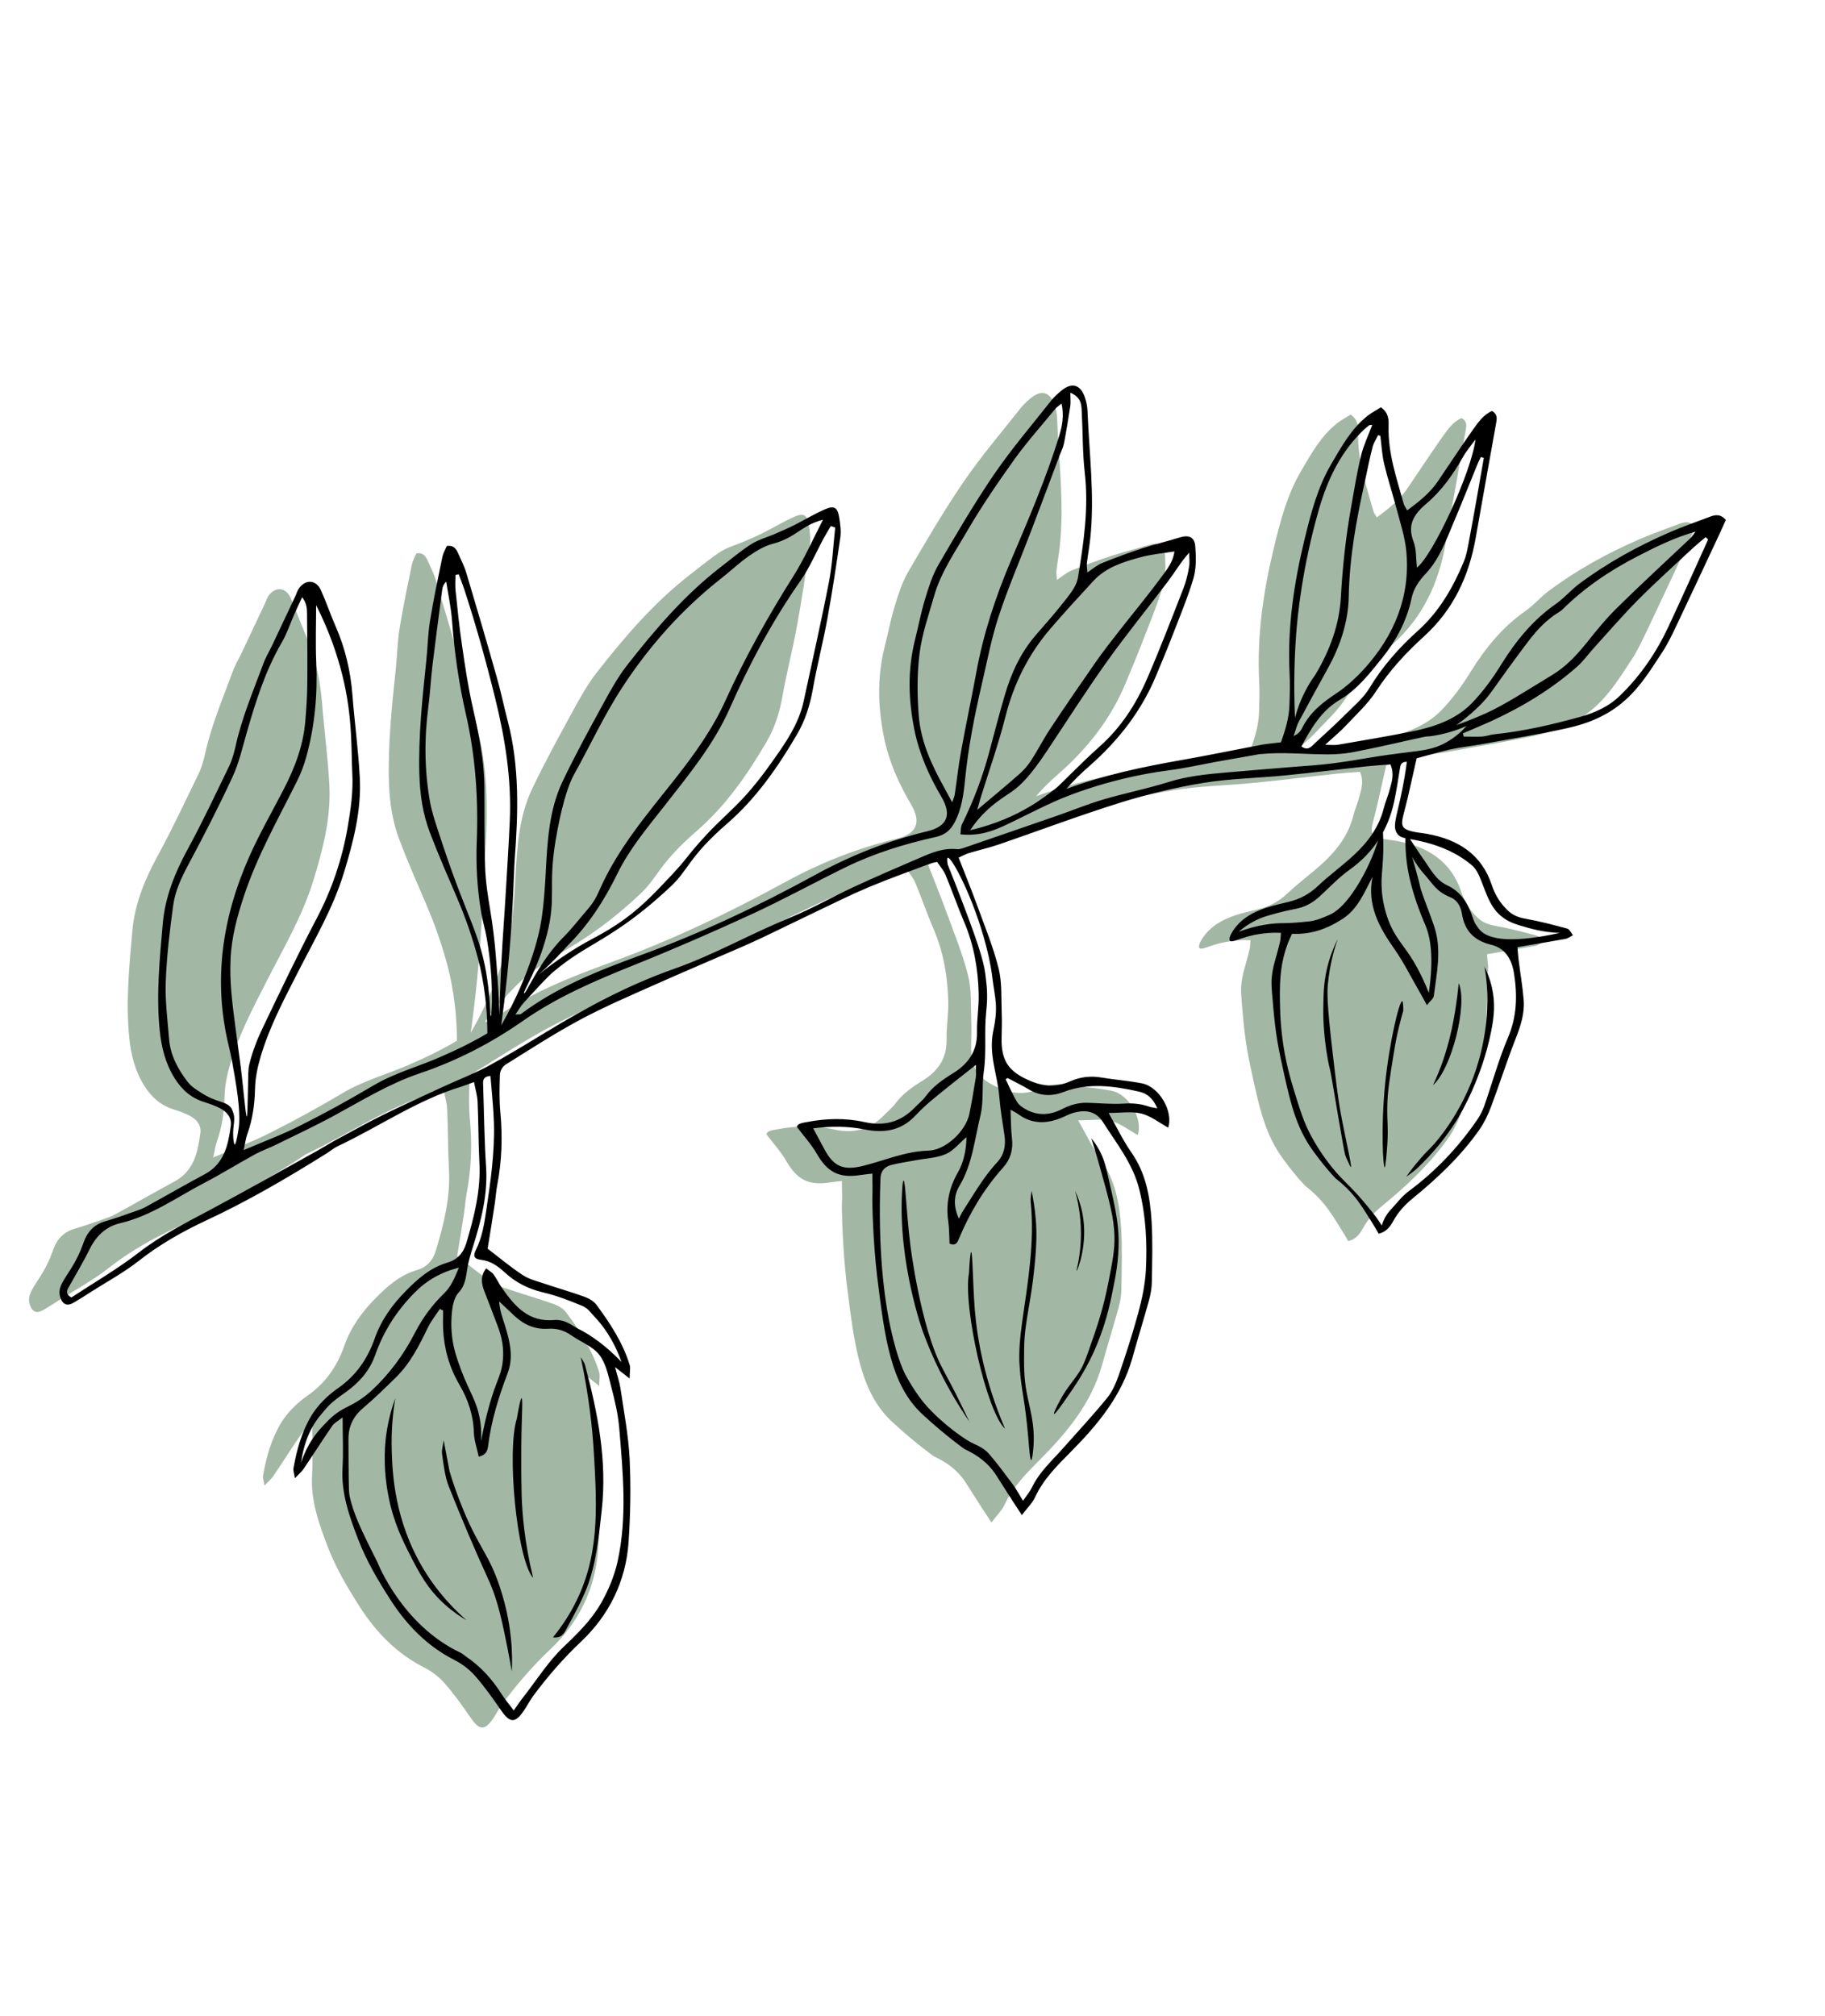 <?xml version="1.0" encoding="UTF-8"?>
<svg id="_ÎÓÈ_1" data-name="—ÎÓÈ_1" xmlns="http://www.w3.org/2000/svg" version="1.1" viewBox="0 0 1529.3 1689.2">
  <defs>
    <style>
      .cls-1 {
        fill: #000;
      }

      .cls-1, .cls-2 {
        stroke-width: 0px;
      }

      .cls-2 {
        fill: #a3b7a5;
      }
    </style>
  </defs>
  <g>
    <g>
      <path class="cls-2" d="M1244.6,876.3c-7.4,18.8-13.5,38.1-20.6,57-2.5,6.7-5.7,13.4-9.8,19.3-15.5,22.1-35,40.5-55.8,57.5-6.6,5.4-12.2,11.4-16.3,18.9-2.6,4.7-5.6,9.1-12.3,10.8-1.4-2.5-3.6-6.3-6.4-10.7-5.8-9.3-9.5-15.3-14.9-21.6-3.1-3.7-7.9-8.7-14.7-14,0,0-7-6.8-18.4-22.3-15.5-21.1-20-42.4-27.8-78.7-4.2-19.4-5.4-33.4-7.2-54.6-.4-5.2-.5-7.6-.4-10.6.8-12.1,3.9-18,7.2-32.4.5-2.1.4-4.4.7-7.2-6.1-.3-15,0-25.2,2.4-10.4,2.6-16.1,6-17.6,4.2-1.9-2.4,4-12.9,13.4-19.4,10.7-7.5,23.1-10.1,35.3-13,9.6-2.3,17.6-6.4,24.9-13.3,9.7-9.2,20.6-17,30.4-26.1,11.6-10.8,20.9-23.2,24.9-39,1.4-5.6,3.8-10.9,5.2-16.4,1.6-6.2,3.9-12.5.4-20.5-6.4.5-13.1.9-19.8,1.6-22.8,2.5-45.6,5.4-68.4,7.6-22.8,2.3-46,2.6-68.6,6.3-23.3,3.8-46.5,9.4-69.1,16.4-34.3,10.7-68,23.4-102,35.1-8.3,2.8-16.9,4.8-25.3,7.3-2.5.7-4.8,2.1-8.6,3.8,5.1,13.1,10.3,25.8,15,38.6,6.5,18,13.9,35.7,18.5,54.2,3,12,2.1,25.1,2.6,37.7.3,6.9,0,13.8-.1,20.7-.4,19.5,6.3,28.5,24.6,36.1,11.4,4.7,21.9,5,33.2,0,8.1-3.6,16.8-4.6,25.7-3.1,11.3,1.9,22.8,2.7,34.1,4.9,14.6,2.9,26.5,23.6,22,37.1-7.5-4.1-14.5-9.8-22.5-11.8-8.1-2-17.1-.5-27.4-.5,6.8,12,12.1,23.1,19,33,12.3,17.5,15.7,37.3,17,57.7,1,16.8.5,33.7.2,50.5,0,5.3-1,10.7-2.4,15.9-4.5,16.2-9.5,32.3-14,48.5-8.9,31.3-28.8,55.4-51.1,77.9-11.6,11.7-23.3,23.2-30.4,38.5-2.3,5-6.6,9-11,14.9-3.3-5.1-5.6-8.5-7.8-11.9-4.8-7.4-9.4-14.8-14.2-22.2-6.5-9.9-15.4-16.2-26.2-21.3,0,0-15.5-10.9-35-28.9-26.9-24.9-31.7-64.1-38.1-115.9-3.5-29-4.2-63.5-4-66.4.3-6.1,0-12.2,0-19.5-4.3.5-7.5.8-10.7,1.3-17.5,2.6-27.1-2.7-35.9-18-4.4-7.7-10.6-14.4-16.7-22.5,1-3,4.9-3.3,8.6-4,16-3.1,32.2-3.5,47.9,0,16.6,3.7,30.2.2,42-11.8,3.2-3.3,6.9-6.2,9.6-9.9,6.1-8.2,14.1-13.8,22.7-19.1,12.8-7.8,20.6-18.7,20.2-34.6-.2-10.7,1.7-21.4,1.4-32.1-.5-20.8-4-41-12.3-60.4-5.5-12.9-10.1-26.3-15.5-39.2-1.6-3.8-4.5-7-7-10.8-2.2.5-4.1.7-5.8,1.4-17.2,6.5-34.5,12.6-51.4,19.7-14.1,5.9-27.8,12.7-41.6,19.3-15.9,7.6-31.6,15.3-47.5,22.9-5.5,2.6-11.1,5.1-16.7,7.6-24.6,10.7-49.2,21.1-73.7,32-20.9,9.3-42.1,18.4-62.3,29.2-21.5,11.5-42.1,24.9-62.8,37.8-2.4,1.5-4.5,5.3-4.6,8.2-.4,10.6-.6,21.4.4,32,1.9,20.3,1.2,40.4-2.6,60.4-1.1,5.6-1.4,11.4-2.3,17.1-1.8,12.1-3.8,24.1-5.8,36.4,9.3,7.1,18.9,15.2,29.4,22.1,5.6,3.7,12.6,5.3,19.1,7.5,10.9,3.7,21.9,6.8,32.7,10.7,3.8,1.4,7.9,3.8,10.2,7,11.4,15.4,21.9,31.5,27.6,50,.9,2.8,0,6.2,0,11.5-4.8-3.8-7.7-6-12.2-9.6,1.8,7.1,3.7,12.4,4.5,17.7,2.9,19.7,6.7,39.4,7.7,59.2,1.1,23.3.7,46.7-.9,70-2.3,32.6-16.3,60.9-39.8,83.1-14.9,14.1-28,29.2-40.1,45.5-2.9,4-5.2,8.5-8,12.6-7.1,10.4-11.5,10.1-18.7-.2-6.9-10-14-20.1-22-29.2-4.7-5.3-10.8-10-17.1-13.2-23-11.6-40.2-29.4-53.8-50.5-10.3-16-20.2-32.8-27-50.5-7.3-19-14.4-38.6-13.2-59.9.8-13.3.1-26.6.1-42.4-3.9,3-6.9,4.5-8.6,6.9-8.2,11.9-16,24.2-24.1,36.2-1.6,2.3-3.8,4.2-7.3,7.8-.7-4.3-1.5-6.3-1.2-8.2,2.7-15.6,7-30.9,15.1-44.3,5.4-8.9,13.6-16.9,22.2-22.9,15.3-10.6,24.9-24.9,30.8-41.7,5.5-15.6,14.8-28.4,26.2-39.9,10-10.2,20.5-19.4,34.7-23.6,8.2-2.4,13.3-7.8,15.9-16.5,6.6-22.1,12.2-44.2,10.9-67.7-.9-16.8-.7-33.7-1.5-50.5-.2-5.2-1.8-10.3-3-16.6-4.6,1.7-7.7,2.9-10.8,3.9-37,11.3-68.7,33.5-103.3,49.8-3.4,1.6-6.4,4.2-9.6,6.2-32.5,20.3-65.4,39.6-100.2,55.8-20.1,9.4-39.4,20.2-57,34.1-12.6,9.9-26.9,17.6-40.4,26.2-4.5,2.9-9,5.8-13.6,8.5-3,1.8-5.5,2.4-7.4,1.6-3.1-1.2-4.2-5.1-4.6-6.4-3.2-11.4,10.2-19.1,18.9-43,1.5-4.2,3.6-10.7,9.9-15.6,2.5-1.9,5.4-3.4,8.9-4.4,8.4-2.4,16.6-5.4,24.9-8.3,2.9-1,5.8-2,8.5-3.4,16.8-9.2,33.4-18.8,50.2-27.8,16.4-8.8,19.6-24.5,21.8-40.6.9-6.8-3.3-11.7-9.1-14.7-4.1-2.1-8.4-3.6-12.8-5-11.2-3.4-19-10.2-25.3-20.3-7.7-12.5-11-25.9-12.4-40.1-3-29.9,0-59.7,2.6-89.4,2-22.4,10.3-42.8,21.1-62.6,12.3-22.5,23.1-45.7,34.3-68.7,2.5-5.1,4.1-10.8,5.4-16.3,5.2-24.1,14.8-46.6,23.3-69.6,2.1-5.7,5.3-11,7.9-16.5,6.4-13.5,12.7-27,19.1-40.5,1-2.1,1.6-4.4,2.8-6.2,5.7-8.2,14.6-7.7,18.7,1.4,4.4,9.8,7.8,20,12.1,29.8,8.1,18.4,12.6,37.5,14.2,57.6,1.8,23.3,5,46.4,6.2,69.7,1.4,27.5-5.5,53.9-13.5,80-9.2,29.9-25.1,56.6-39.1,84.2-11.5,22.5-23.3,44.9-30.5,69.3-2.6,8.7-4.5,17.9-4.7,27-.3,13.2-2.1,25.9-6.6,38.3-1.2,3.4-1.6,7.1-2.9,13,17.6-7.5,33.3-13.3,48.1-20.9,20.5-10.3,40.7-21.4,60.4-33.1,19-11.3,40.4-16.5,60.1-25.7,3.4-1.6,12-5.2,22.7-10.9,5.5-2.9,9.9-5.4,12.9-7.2-.1-30.3-5.1-53.3-9.3-68-11.5-40.3-21.2-54-39-100.6-5.9-15.5-8.2-31.8-8.7-48.4-.9-31.9,2.5-63.5,5.8-95.1,1.2-11,1.3-22.2,3.1-33.2,2.9-18.1,6.7-36,10.4-53.9.7-3.2,2.5-6.2,3.7-9.1,6.2-.9,8.1,2.9,9.8,6.8,2.3,5.2,5,10.4,6.6,15.9,8.7,29,17.2,57.9,25.4,87,3.5,12.1,6,24.5,9.2,36.7,10.1,38.4,8.8,77.3,5.9,116.4-.9,12.4-1.3,48.3-6.1,95.1-1.8,17.8-3.7,32.8-5.2,43.7,12.9-22.5,20.6-41.9,25.3-55.9,1.7-5.1,4.1-12.2,6.3-21.8,2.5-10.7,4.3-24.3,5.7-50.3,1.4-26.1,2.7-52.3,14.1-76.3,10.7-22.5,22.7-44.3,34.6-66.1,5.9-10.7,11.9-21.6,19.4-31.2,23.4-29.9,48-58.7,78.2-82.1,8.5-6.5,16.7-13.5,25.7-19.3,6-3.8,13.2-5.8,19.8-8.6,5.5-2.4,11.1-4.8,16.5-7.5,8.5-4.3,16.7-9.3,25.4-13.1,8.1-3.6,11-1.7,12.3,7.2.8,5.3,1.6,10.8.9,16-3.3,22.7-6.7,45.4-10.8,67.9-3.6,19.9-8.8,39.6-12.3,59.6-2.4,13.4-6.4,26.1-13.2,37.7-16.1,27.5-34.2,53.6-58.5,74.7-32.2,27.9-32.2,38.6-47.5,52.9-7.3,6.8-18.4,17-34.4,28.7-26.9,19.5-40.6,23.4-63,42-6.3,5.2-14.7,14.7-25.5,26.4-2.5,2.7-4.3,6-7.1,10,2.5-.2,3.9.1,4.6-.4,30.5-22.8,65.4-36.5,100.7-49.4,50.5-18.4,98.9-41.4,146-67.2,29.8-16.3,60.9-28.6,93.9-36.5,16.5-4,20.7-13.6,11.9-28.6-10.4-17.6-18.6-36-22.7-56.1-5.1-25-5.9-50.1.3-75.1,2.9-11.5,5.1-23.2,8.5-34.5,3-9.8,6.1-20,11.2-28.8,15-25.8,30.1-51.6,46.9-76.2,14.7-21.4,31.7-41.3,47.8-61.7,2.4-3,5.3-5.6,8.2-8,8.9-7.4,16.3-5.4,20,5.8,1.2,3.6,2,7.5,2.1,11.2,1.4,35.6,6.1,71,2.3,106.7-.7,6.8-2,13.6-2.8,20.5-.3,2.2.2,4.4.4,8,4.6-3.1,8.1-6.2,12.1-7.8,11.3-4.6,22.8-8.8,34.4-12.6,10.1-3.3,20.5-5.7,30.7-8.9,7.6-2.4,12.6-.6,13.2,7.4.7,9,.9,18.6-1.6,27.1-5.2,17.2-12.2,33.8-18.7,50.6-4,10.4-8.4,20.6-12.6,30.8-12.3,29.6-31.5,54.1-55.4,75.2-6.9,6.1-13.6,12.2-19.6,19.5,31.7-11.7,64-18.5,96.6-24.2,22.2-3.9,44.3-8.5,66.5-12.7,5.2-1,10.5-1.3,16.6-2.1,3.5-9.9,6.7-20,7.1-30.8.3-9.2.6-18.4.1-27.6-1.8-37.8,3.6-74.7,12.5-111.4,5.4-22.1,11-43.9,22.6-63.6,8.5-14.5,16.7-29.4,30.2-40.1,3.7-2.9,8-5.1,11.5-7.3,6.5,4.8,6.3,10.5,6.2,15.7-.6,22.7,6.8,43.7,12.7,65.1.4,1.4,1.4,2.7,2.9,5.4,9.7-7.2,18.8-14.3,25.5-24.1,9.9-14.5,19.5-29.3,29.7-43.7,4.3-6,8.7-12.4,15.9-15.5,4.7,2.8,4.1,6.4,3.4,10.3-5.8,32-11.4,64-17.1,96-5.7,32.2-18.8,60.4-43.5,82.7-15,13.7-28.7,28.4-39.9,45.7-7,10.8-16.8,19.7-25.7,29.2-4.7,5-10,9.3-17.1,15.8,5,0,7.7.4,10.4,0,20.3-3.5,40.7-6.9,61-10.9,19-3.8,37.5-9.7,51.4-23.8,9.5-9.8,17.7-21.1,24.9-32.8,12.3-19.7,26.6-37.3,45.9-50.7,6.9-4.8,12.4-11.5,19.1-16.5,23.7-17.7,49.5-31.9,76.6-43.6,10.8-4.7,22-8.5,33-12.7,4.5-1.7,8.8-2.7,13.5,2.6-1.3,2.9-2.8,6.3-4.3,9.6-12.2,26-24.3,52-36.6,77.9-3.8,7.9-7.5,15.9-12.3,23.2-9.2,14-17.8,28.2-30.6,39.8-14.3,13-30.9,19.9-48.9,23.9-23.8,5.3-48,9.1-72.1,13.5-8.6,1.6-17.3,2.4-25.8,4.3-9.6,2.1-19,5-28.5,7.5-2.6,11.6-4.9,22-7.3,32.4-1.3,5.6-2.9,11.1-4.2,16.7-1.7,7.3-.4,10,6.7,11.9,4.4,1.2,9.1,1.5,13.6,2.3,25.9,4.7,45.7,17,54.3,43.2,2.7,8.2,7.2,15.2,13.4,21.1,4.3,4.1,9.4,5.9,15.3,6.9,11.6,2.1,23.1,5.1,34.5,8.2,1.9.5,3.1,3.6,4.7,5.5-2.1,1.1-4.1,2.7-6.4,3.1-13.1,2.4-26.2,4.5-40.1,6.9.4,4.5.5,7.4.9,10.3"/>
      <path class="cls-2" d="M787.3,1198c-20.5-29.6-32.5-56.8-39.6-76.3,0,0-20.8-57.3-17.4-117,.1-2.5.5-9.4,1.3-9.4,1.5,0,2.1,24.5,5.6,53.6,0,0,8.4,69,27,103.8.4.7,3.7,6.9,8.1,15.3,1.8,3.5,3.9,7.5,6.2,12.3,3.7,7.5,6.7,13.7,8.7,17.8Z"/>
      <path class="cls-2" d="M876.5,1070.7c-.4,0,3.7-12.2,3.7-31.3,0-15-2.6-27.3-4.9-35.7,2.1,4.5,4.5,10.8,6.1,18.6,5.1,25.9-4.2,48.5-4.8,48.4Z"/>
    </g>
    <path class="cls-2" d="M1101.5,861.2"/>
  </g>
  <g>
    <g>
      <path class="cls-1" d="M1157.4,341.4c6.5,4.8,6.3,10.5,6.2,15.7-.6,22.7,6.8,43.7,12.7,65.1.4,1.4,1.4,2.7,2.9,5.4,9.7-7.2,18.8-14.3,25.5-24.1,9.9-14.5,19.5-29.3,29.7-43.7,4.3-6,8.7-12.4,15.9-15.5,4.7,2.8,4.1,6.4,3.4,10.3-5.8,32-11.4,64-17.1,96-5.7,32.2-18.8,60.4-43.5,82.7-15,13.7-28.7,28.4-39.9,45.7-7,10.8-16.8,19.7-25.7,29.2-4.7,5-10,9.3-17.1,15.8,5,0,7.7.4,10.4,0,20.3-3.5,40.7-6.9,61-10.9,19-3.8,37.5-9.7,51.4-23.8,9.5-9.8,17.7-21.1,24.9-32.8,12.3-19.7,26.6-37.3,45.9-50.7,6.9-4.8,12.4-11.5,19.1-16.5,23.7-17.7,49.5-31.9,76.6-43.6,10.8-4.7,22-8.5,33-12.7,4.5-1.7,8.8-2.7,13.5,2.6-1.3,2.9-2.8,6.3-4.3,9.6-12.2,26-24.3,52-36.6,77.9-3.8,7.9-7.5,15.9-12.3,23.2-9.2,14-17.8,28.2-30.6,39.8-14.3,13-30.9,19.9-48.9,23.9-23.8,5.3-48,9.1-72.1,13.5-8.6,1.6-17.3,2.4-25.8,4.3-9.6,2.1-19,5-28.5,7.5-2.6,11.6-4.9,22-7.3,32.4-1.3,5.6-2.9,11.1-4.2,16.7-1.7,7.3-.4,10,6.7,11.9,4.4,1.2,9.1,1.5,13.6,2.3,25.9,4.7,45.7,17,54.3,43.2,2.7,8.2,7.2,15.2,13.4,21.1,4.3,4.1,9.4,5.9,15.3,6.9,11.6,2.1,23.1,5.1,34.5,8.2,1.9.5,3.1,3.6,4.7,5.5-2.1,1.1-4.1,2.7-6.4,3.1-13.1,2.4-26.2,4.5-40.1,6.9.4,4.5.5,7.4.9,10.3,1.4,11.3,3.4,22.7,4.3,34,.9,11.3-2.6,21.8-6.7,32.3-7.4,18.8-13.5,38.1-20.6,57-2.5,6.7-5.7,13.4-9.8,19.3-15.5,22.1-35,40.5-55.8,57.5-6.6,5.4-12.2,11.4-16.3,18.9-2.6,4.7-5.6,9.1-12.3,10.8-1.4-2.5-3.6-6.3-6.4-10.7-5.8-9.3-9.5-15.3-14.9-21.6-3.1-3.7-7.9-8.7-14.7-14,0,0-7-6.8-18.4-22.3-15.5-21.1-20-42.4-27.8-78.7-4.2-19.4-5.4-33.4-7.2-54.6-.4-5.2-.5-7.6-.4-10.6.8-12.1,3.9-18,7.2-32.4.5-2.1.4-4.4.7-7.2-6.1-.3-15,0-25.2,2.4-10.4,2.6-16.1,6-17.6,4.2-1.9-2.4,4-12.9,13.4-19.4,10.7-7.5,23.1-10.1,35.3-13,9.6-2.3,17.6-6.4,24.9-13.3,9.7-9.2,20.6-17,30.4-26.1,11.6-10.8,20.9-23.2,24.9-39,1.4-5.6,3.8-10.9,5.2-16.4,1.6-6.2,3.9-12.5.4-20.5-6.4.5-13.1.9-19.8,1.6-22.8,2.5-45.6,5.4-68.4,7.6-22.8,2.3-46,2.6-68.6,6.3-23.3,3.8-46.5,9.4-69.1,16.4-34.3,10.7-68,23.4-102,35.1-8.3,2.8-16.9,4.8-25.3,7.3-2.5.7-4.8,2.1-8.6,3.8,5.1,13.1,10.3,25.8,15,38.6,6.5,18,13.9,35.7,18.5,54.2,3,12,2.1,25.1,2.6,37.7.3,6.9,0,13.8-.1,20.7-.4,19.5,6.3,28.5,24.6,36.1,11.4,4.7,21.9,5,33.2,0,8.1-3.6,16.8-4.6,25.7-3.1,11.3,1.9,22.8,2.7,34.1,4.9,14.6,2.9,26.5,23.6,22,37.1-7.5-4.1-14.5-9.8-22.5-11.8-8.1-2-17.1-.5-27.4-.5,6.8,12,12.1,23.1,19,33,12.3,17.5,15.7,37.3,17,57.7,1,16.8.5,33.7.2,50.5,0,5.3-1,10.7-2.4,15.9-4.5,16.2-9.5,32.3-14,48.5-8.9,31.3-28.8,55.4-51.1,77.9-11.6,11.7-23.3,23.2-30.4,38.5-2.3,5-6.6,9-11,14.9-3.3-5.1-5.6-8.5-7.8-11.9-4.8-7.4-9.4-14.8-14.2-22.2-6.5-9.9-15.4-16.2-26.2-21.3,0,0-15.5-10.9-35-28.9-26.9-24.9-31.7-64.1-38.1-115.9-3.5-29-4.2-63.5-4-66.4.3-6.1,0-12.2,0-19.5-4.3.5-7.5.8-10.7,1.3-17.5,2.6-27.1-2.7-35.9-18-4.4-7.7-10.6-14.4-16.7-22.5,1-3,4.9-3.3,8.6-4,16-3.1,32.2-3.5,47.9,0,16.6,3.7,30.2.2,42-11.8,3.2-3.3,6.9-6.2,9.6-9.9,6.1-8.2,14.1-13.8,22.7-19.1,12.8-7.8,20.6-18.7,20.2-34.6-.2-10.7,1.7-21.4,1.4-32.1-.5-20.8-4-41-12.3-60.4-5.5-12.9-10.1-26.3-15.5-39.2-1.6-3.8-4.5-7-7-10.8-2.2.5-4.1.7-5.8,1.4-17.2,6.5-34.5,12.6-51.4,19.7-14.1,5.9-27.8,12.7-41.6,19.3-15.9,7.6-31.6,15.3-47.5,22.9-5.5,2.6-11.1,5.1-16.7,7.6-24.6,10.7-49.2,21.1-73.7,32-20.9,9.3-42.1,18.4-62.3,29.2-21.5,11.5-42.1,24.9-62.8,37.8-2.4,1.5-4.5,5.3-4.6,8.2-.4,10.6-.6,21.4.4,32,1.9,20.3,1.2,40.4-2.6,60.4-1.1,5.6-1.4,11.4-2.3,17.1-1.8,12.1-3.8,24.1-5.8,36.4,9.3,7.1,18.9,15.2,29.4,22.1,5.6,3.7,12.6,5.3,19.1,7.5,10.9,3.7,21.9,6.8,32.7,10.7,3.8,1.4,7.9,3.8,10.2,7,11.4,15.4,21.9,31.5,27.6,50,.9,2.8,0,6.2,0,11.5-4.8-3.8-7.7-6-12.2-9.6,1.8,7.1,3.7,12.4,4.5,17.7,2.9,19.7,6.7,39.4,7.7,59.2,1.1,23.3.7,46.7-.9,70-2.3,32.6-16.3,60.9-39.8,83.1-14.9,14.1-28,29.2-40.1,45.5-2.9,4-5.2,8.5-8,12.6-7.1,10.4-11.5,10.1-18.7-.2-6.9-10-14-20.1-22-29.2-4.7-5.3-10.8-10-17.1-13.2-23-11.6-40.2-29.4-53.8-50.5-10.3-16-20.2-32.8-27-50.5-7.3-19-14.4-38.6-13.2-59.9.8-13.3.1-26.6.1-42.4-3.9,3-6.9,4.5-8.6,6.9-8.2,11.9-16,24.2-24.1,36.2-1.6,2.3-3.8,4.2-7.3,7.8-.7-4.3-1.5-6.3-1.2-8.2,2.7-15.6,7-30.9,15.1-44.3,5.4-8.9,13.6-16.9,22.2-22.9,15.3-10.6,24.9-24.9,30.8-41.7,5.5-15.6,14.8-28.4,26.2-39.9,10-10.2,20.5-19.4,34.7-23.6,8.2-2.4,13.3-7.8,15.9-16.5,6.6-22.1,12.2-44.2,10.9-67.7-.9-16.8-.7-33.7-1.5-50.5-.2-5.2-1.8-10.3-3-16.6-4.6,1.7-7.7,2.9-10.8,3.9-37,11.3-68.7,33.5-103.3,49.8-3.4,1.6-6.4,4.2-9.6,6.2-32.5,20.3-65.4,39.6-100.2,55.8-20.1,9.4-39.4,20.2-57,34.1-12.6,9.9-26.9,17.6-40.4,26.2-4.5,2.9-9,5.8-13.6,8.5-3,1.8-5.5,2.4-7.4,1.6-3.1-1.2-4.2-5.1-4.6-6.4-3.2-11.4,10.2-19.1,18.9-43,1.5-4.2,3.6-10.7,9.9-15.6,2.5-1.9,5.4-3.4,8.9-4.4,8.4-2.4,16.6-5.4,24.9-8.3,2.9-1,5.8-2,8.5-3.4,16.8-9.2,33.4-18.8,50.2-27.8,16.4-8.8,19.6-24.5,21.8-40.6.9-6.8-3.3-11.7-9.1-14.7-4.1-2.1-8.4-3.6-12.8-5-11.2-3.4-19-10.2-25.3-20.3-7.7-12.5-11-25.9-12.4-40.1-3-29.9,0-59.7,2.6-89.4,2-22.4,10.3-42.8,21.1-62.6,12.3-22.5,23.1-45.7,34.3-68.7,2.5-5.1,4.1-10.8,5.4-16.3,5.2-24.1,14.8-46.6,23.3-69.6,2.1-5.7,5.3-11,7.9-16.5,6.4-13.5,12.7-27,19.1-40.5,1-2.1,1.6-4.4,2.8-6.2,5.7-8.2,14.6-7.7,18.7,1.4,4.4,9.8,7.8,20,12.1,29.8,8.1,18.4,12.6,37.5,14.2,57.6,1.8,23.3,5,46.4,6.2,69.7,1.4,27.5-5.5,53.9-13.5,80-9.2,29.9-25.1,56.6-39.1,84.2-11.5,22.5-23.3,44.9-30.5,69.3-2.6,8.7-4.5,17.9-4.7,27-.3,13.2-2.1,25.9-6.6,38.3-1.2,3.4-1.6,7.1-2.9,13,17.6-7.5,33.3-13.3,48.1-20.9,20.5-10.3,40.7-21.4,60.4-33.1,19-11.3,40.4-16.5,60.1-25.7,3.4-1.6,12-5.2,22.7-10.9,5.5-2.9,9.9-5.4,12.9-7.2-.1-30.3-5.1-53.3-9.3-68-11.5-40.3-21.2-54-39-100.6-5.9-15.5-8.2-31.8-8.7-48.4-.9-31.9,2.5-63.5,5.8-95.1,1.2-11,1.3-22.2,3.1-33.2,2.9-18.1,6.7-36,10.4-53.9.7-3.2,2.5-6.2,3.7-9.1,6.2-.9,8.1,2.9,9.8,6.8,2.3,5.2,5,10.4,6.6,15.9,8.7,29,17.2,57.9,25.4,87,3.5,12.1,6,24.5,9.2,36.7,10.1,38.4,8.8,77.3,5.9,116.4-.9,12.4-1.3,48.3-6.1,95.1-1.8,17.8-3.7,32.8-5.2,43.7,12.9-22.5,20.6-41.9,25.3-55.9,1.7-5.1,4.1-12.2,6.3-21.8,2.5-10.7,4.3-24.3,5.7-50.3,1.4-26.1,2.7-52.3,14.1-76.3,10.7-22.5,22.7-44.3,34.6-66.1,5.9-10.7,11.9-21.6,19.4-31.2,23.4-29.9,48-58.7,78.2-82.1,8.5-6.5,16.7-13.5,25.7-19.3,6-3.8,13.2-5.8,19.8-8.6,5.5-2.4,11.1-4.8,16.5-7.5,8.5-4.3,16.7-9.3,25.4-13.1,8.1-3.6,11-1.7,12.3,7.2.8,5.3,1.6,10.8.9,16-3.3,22.7-6.7,45.4-10.8,67.9-3.6,19.9-8.8,39.6-12.3,59.6-2.4,13.4-6.4,26.1-13.2,37.7-16.1,27.5-34.2,53.6-58.5,74.7-32.2,27.9-32.2,38.6-47.5,52.9-7.3,6.8-18.4,17-34.4,28.7-26.9,19.5-40.6,23.4-63,42-6.3,5.2-14.7,14.7-25.5,26.4-2.5,2.7-4.3,6-7.1,10,2.5-.2,3.9.1,4.6-.4,30.5-22.8,65.4-36.5,100.7-49.4,50.5-18.4,98.9-41.4,146-67.2,29.8-16.3,60.9-28.6,93.9-36.5,16.5-4,20.7-13.6,11.9-28.6-10.4-17.6-18.6-36-22.7-56.1-5.1-25-5.9-50.1.3-75.1,2.9-11.5,5.1-23.2,8.5-34.5,3-9.8,6.1-20,11.2-28.8,15-25.8,30.1-51.6,46.9-76.2,14.7-21.4,31.7-41.3,47.8-61.7,2.4-3,5.3-5.6,8.2-8,8.9-7.4,16.3-5.4,20,5.8,1.2,3.6,2,7.5,2.1,11.2,1.4,35.6,6.1,71,2.3,106.7-.7,6.8-2,13.6-2.8,20.5-.3,2.2.2,4.4.4,8,4.6-3.1,8.1-6.2,12.1-7.8,11.3-4.6,22.8-8.8,34.4-12.6,10.1-3.3,20.5-5.7,30.7-8.9,7.6-2.4,12.6-.6,13.2,7.4.7,9,.9,18.6-1.6,27.1-5.2,17.2-12.2,33.8-18.7,50.6-4,10.4-8.4,20.6-12.6,30.8-12.3,29.6-31.5,54.1-55.4,75.2-6.9,6.1-13.6,12.2-19.6,19.5,31.7-11.7,64-18.5,96.6-24.2,22.2-3.9,44.3-8.5,66.5-12.7,5.2-1,10.5-1.3,16.6-2.1,3.5-9.9,6.7-20,7.1-30.8.3-9.2.6-18.4.1-27.6-1.8-37.8,3.6-74.7,12.5-111.4,5.4-22.1,11-43.9,22.6-63.6,8.5-14.5,16.7-29.4,30.2-40.1,3.7-2.9,8-5.1,11.5-7.3ZM794.3,724.7c5.2,12.8,9.3,23.5,12.1,30.9,16.5,43.1,18.7,53.8,19.7,64,.5,5.2,2,12.9.3,28.1-1.8,16.5.4,33.3-2,49.9-1.8,12.2.1,25.1-2.8,36.9-4.9,19.9-6.7,40.7-17.6,59-4.5,7.5-5.5,16.3-.5,27.5,1.5-2.9,2.1-4.3,2.9-5.6,9.3-14.4,17.7-29.4,29.6-42.1,5.1-5.5,7-13.4,5.8-21.5-1.6-10.9-3.5-21.9-4.4-32.8-1.4-18.3-9.2-35.6-5.1-55.1,4.4-21.2,1.6-26.4-.7-44.6-.3-2.8-1.6-13-5.4-27.3-10.1-39.2-28.9-74.6-32-73.4-.5.2-.8,1.4,0,6.1ZM371.4,1098c-.9-.5-1.9-1-2.8-1.4-3.5,5.3-7.5,10.2-10.2,15.9-7.2,14.9-14.6,29.6-26.5,41.3-9,8.8-18,17.7-27.6,25.8-4.8,4-8.2,8.6-10.2,13.8-2,5.3-2.1,9.9-2.1,12.2.1,29.3.2,44,.8,46.9,3.2,15.8,10,29.4,23.6,56.6h0s20.4,52.4,69.5,75.5c1.7.8,3.1,2.2,4.7,3.3,12.3,8.3,21.9,19,29.8,31.5,2.8,4.4,6.2,8.3,10.1,13.6,3.3-4.7,5.6-8.2,8.2-11.4,11.1-14.2,20.8-29.8,33.7-42,11.8-11.2,23.2-22.5,31.2-36.4,6.2-10.8,11.2-22.8,13.9-34.9,8.2-37.1,4.5-74.7,1.4-112-1-11.7-3.8-23.4-6.8-34.9-2.4-9.2-4.4-19.4-10-26.5-5.6-7.1-15.6-10.7-23.4-16.2-5.9-4.2-12.4-6-19.5-5.5-11,.7-20.1-3.4-28-10.7-4.3-4-8.6-8.1-12.9-12.2.4,7.4,2.8,13.6,4.8,20,4.1,13.3,7.5,26.6,2.2,40.4-7.5,19.7-13.7,39.8-16.3,60.8-.5,3.7-1.5,7.4-7.8,8.9-1.5-7.1-3.9-13.6-4.1-20.2-.4-14.7-5-28-12.2-40.3-8.6-14.7-12.8-30.2-13.6-46.9-.2-4.9,0-9.8,0-14.8ZM857.2,1257.4c3.3-4.8,5.8-7.7,7.4-11,6.2-13.1,16.9-22.6,26.2-33.1,12.4-14,25.2-27.7,37-42.2,4.5-5.5,7.4-12.5,9.8-19.3,5.8-17,11.4-34.1,16.1-51.4,3.2-11.7,5.8-23.9,6.5-36,1.2-22.9.1-45.8-5.6-68.3-5.4-21.4-19-38.2-30.4-56.1-6-9.5-15.3-10.5-25.3-7.5-3.3,1-6.3,2.7-9.5,4-12.4,5.1-24.5,5.4-35.9-2.9-1.7-1.3-3.7-2.2-6.7-3.9.4,8.8.3,16.5,1.2,23.9,1.2,9.5-1.4,17.9-7.4,24.5-16,17.9-28.1,38.1-37.2,60.1-1.2,2.8-2.6,5.8-7.7,3.7-.3-6-.2-12.5-1.1-18.8-2.1-14.6.7-27.9,8-40.7,5-8.8,7.1-18.8,7.3-29.7-6.3,5.3-11.1,11.5-17.4,14.2-7.8,3.3-16.9,3.6-25.5,5.2-6.7,1.3-13.6,2.2-20.2,3.9-2.7.7-4.9,2-6.4,3.8-2.4,2.9-2.6,6.4-2.6,7.9-4.4,117.3,20.7,163.6,20.7,163.6,8.9,16.5,16.6,25.1,18.7,27.4,14.4,15.7,32.6,28.2,38.7,30.8,4.5,1.9,9.2,4.5,12.4,8,7.3,8.3,13.8,17.3,20.4,26.1,2.7,3.6,4.9,7.7,8.6,13.8ZM1150.1,734.6c-6.8,13.1-12.3,26.9-24.9,35.1-12.6,8.3-26.5,13.4-42.5,12.6-1.4,3.1-2.9,6.1-4,9.3-6.7,18.5-6.5,35.2-6,53.6.1,4.7.4,11.9,1.5,21.4,2.5,22.3,7.6,38.7,11,49.7,4.7,15.1,7.3,23.6,13.2,34.8,8.8,16.6,18.9,28.3,21.5,31.3,7.8,8.8,13.4,13,24.8,26.7,3.8,4.6,6.8,8.4,8.8,11,1.8,2.6,3.3,4.9,4.4,6.6.7-2.4,2-6,4.6-9.7,1.4-2,2.7-3.4,3.6-4.3,4.6-5,8.8-10.6,14.2-14.6,22.7-16.8,41.8-37,57.7-60.2,2.3-3.4,4.3-7.3,5.7-11.2,6.7-19.1,12-38.7,19.9-57.3,7.6-17.8,8-35.5,5.1-53.9-1.9-11.8-7.1-21.1-19.5-24.1-13.8-3.4-21.9-11.5-24.1-25.7-.9-5.7-3.6-11.4-9.3-13.8-12.6-5.2-14.2-10.5-22.9-20.2-2.9-3.3-6.4-7.8-9.6-14,1.3,4.5,3.3,11.5,5.6,20.3.9,3.6,1.4,6,1.7,7.1,3.5,10.5,7.8,20.8,11.3,31.3,6.4,19.3,2,38.7-.4,57.9-.3,2.4-3.2,4.4-5.8,7.8-2.7-4.9-4.4-8.2-6.3-11.4-6.9-11.9-13-24.3-20.9-35.6-12.8-18.2-23.1-36.7-18.4-60.4ZM896.9,329.4c0,4.8.4,7.8,0,10.6-1.6,10.5-3.3,21-5.3,31.4-.6,3.3-2.3,6.5-3.5,9.7-8.1,21.5-16.1,42.9-24.3,64.4-9,23.6-19,46.8-26.9,70.7-6.1,18.5-9.7,37.8-14.1,56.7-6.2,26.5-11.4,53.1-14.1,80.2-1.2,12.1-2.7,24.1-8.5,35.4-3.8,7.3-8.3,10.9-16,12.7-26.2,5.8-51.8,13.7-75.9,25.5-26.1,12.8-51.6,26.8-78,39-33,15.2-66.3,29.7-100,43.2-32,12.9-63.4,26.3-92,46.3-26.7,18.7-55.7,33.6-86.8,44.1-25.2,8.5-47.7,22.4-70.9,35-16.1,8.8-32.7,16.5-49.1,24.6-5.8,2.9-12,5-17.7,8.1-14.4,7.9-28.4,16.6-43,24.2-23,12-44.2,27.5-70.2,33.6-11.6,2.7-20,10.5-25.4,21.6-5.4,10.9-11.7,21.4-17.7,32.1-1.6,2.9-2.7,5.6,2.3,8.5,18.7-12.3,38.6-23.8,56.7-37.8,18.4-14.2,38.7-24.5,59-35.3,30.7-16.4,61-33.5,91.4-50.4,5.3-3,10.5-6.3,15.9-9.2,12.8-6.9,25.5-14,38.5-20.4,16.5-8.1,33.2-15.7,49.9-23.4,12.5-5.8,25.5-10.7,37.6-17.2,16.8-9.1,33.1-19.1,49.4-29,34.1-20.8,69.3-39.5,106.9-52.7,33.7-11.9,64.7-29.7,97.6-43.1,18-7.4,35-17.2,52.7-25.4,18-8.4,36.3-16.2,54.6-24.1,10.1-4.4,20.2-8.8,31.7-7.6,2.5.3,5.3-.8,7.8-1.7,25.3-8.7,50.7-17.4,76-26.2,13-4.5,25.8-9.8,39-13.7,17.9-5.3,36.4-8.9,54.2-14.5,15.9-5,32.2-6.7,48.6-8.1,18.3-1.6,36.6-3.1,54.9-4.6,11.1-.9,22.2-1.5,33.2-2.9,30.3-4,26.2-4.6,59-8.8,18.1-2.3,26.5-2.8,37.4-8.9,8-4.5,13.6-9.8,17.1-13.8-6.5,2.9-16.5,6.6-29.5,8.5-3,.4-2.9,0-6.8.8-16,3.4-32,7.3-48.1,10.5-7.9,1.6-11.8,2.5-16.9,3.1-10.7,1.3-19.5,1-37.3.3-9.1-.3-17.1-.8-29.2,0-2.8.2-5,.3-5.6.4-12.1,2.1-24.1,4.3-36.2,6.4-13.2,2.4-26.2,5.4-39.5,7.1-55.7,7.2-96.1,26.2-96.1,26.2-8.4,3.7-19.2,9.1-23.5,11.2-20,9.8-31,16.1-47,16.6-3.6.1-6.6-.1-8.4-.3.4-2.8.1-5.9,1.3-8.4,9.7-19.6,17.4-40,23-61.1,4.1-15.5,8.2-31.1,12.7-46.5,5.4-18.6,13.2-35.9,26-50.7,9-10.4,18.1-20.7,26.5-31.6,3.9-5,8-10.8,9-16.8,4.8-29.1,9.1-58.2,5.7-87.9-1.9-16.7-1.6-33.6-2.5-50.5-.3-5.8,0-12.3-9.3-16.4ZM689.8,435.4c-9.6,2.3-16.1,6.9-22.7,11.2-6.1,4.1-12.3,7.1-19.6,9-7.2,1.9-14,6.1-20.2,10.4-8.1,5.7-15.3,12.6-23.1,18.7-32.8,25.8-60.3,56.7-82.9,91.4-15.2,23.3-26.9,48.8-40.5,73.2-5.1,9.1-10.9,28.8-15.2,54.7-6.5,38.6.8,47.4-7.3,78.9-7.5,29.1-20.6,48.6-19.1,49.3,1.6.8,12.4-26.9,34.6-48.8,3.4-3.3,10.3-11.7,19.8-23,3.4-4,6.2-8.8,8.3-13.7,15.3-35.3,40-64.1,63.5-93.8,16.4-20.8,31.8-42.2,42.7-66.4,16.3-35.9,35.5-70.2,56.6-103.6,9.3-14.7,16.3-30.7,25-47.6ZM194.3,929.5c.4.6.6,1.2.7,1.5,2.9,7-.1,11.3.4,21.1.1,2.5.6,6.7,1.3,6.7,1.1,0,2.6-9.3,3.1-12.3.1-.8.3-1.6.3-2,.7-5.4,1.2-16.3-3.4-42.7-2.1-12.1-2.2-13.6-5.1-25.9-13.2-54.7-5.3-107.2,17.1-157.8,8.5-19.2,19-37.5,28.7-56.2,9.4-18.1,16.7-36.9,18.4-57.5.9-10.3,1.6-20.6,1.7-30.9.2-19.9,0-39.7-.2-59.6,0-4.2-.4-8.7-4.1-13.6-2.5,5.5-4.5,9.5-6.3,13.7-3.6,8-6.3,16.5-10.7,24.1-13.8,23.7-21.9,49.5-29.4,75.6-3.6,12.5-6.5,25.4-11.9,37.1-11.4,24.6-23.8,48.8-36.6,72.7-6.1,11.3-11.5,22.7-13.2,35.2-2.9,21.2-5.4,42.5-6.2,63.8-.6,15.9,1.5,32,2.8,47.9,1,13.4,7.2,24.9,15.1,35.4,3.7,4.9,8.8,7.7,10.3,8.7,14.8,10.2,22.7,7.2,27.3,14.7ZM264.9,506.8c0,16-.6,32,.1,48,1.2,27-1.2,53.5-8.4,79.5-1.9,7-4.6,13.8-7.8,20.3-15.7,31.5-33.1,62.1-44.3,95.8-5.8,17.5-10.6,35-11.3,53.6-.8,18.5,1,34,5.2,65.1,3.6,26.6,3.2,22.4,6,48.8.8,7.6,1.8,17.5,2.4,17.5.3,0,.5-1.6.9-19.1.4-17.6.1-19.5,1.2-24.5,1.5-6.8,4.2-14,5-16.1,1.6-4.4,3.4-8.6,5.5-13,15-31.4,30-62.9,46.2-93.7,12.6-24,21.1-49.3,25.7-75.8,2.6-15,4.8-30.5,3.9-45.6-1-17.8.6-46.6-8.4-82.2-3.8-15.2-10.3-35.6-21.9-58.4ZM699.7,441.9c-1.2-.4-2.3-.8-3.5-1.2-2.1,3.5-4.2,7-6.1,10.5-6.4,11.8-11.6,24.3-19.2,35.2-23.6,33.7-42.9,69.8-59.5,107.3-13.6,30.6-34.7,55.9-54.8,81.7-14.2,18.1-29,35.6-39.2,56.4-10.8,22.2-24,42.7-41.5,60.2-1.6,1.6-3.1,3.4-3.1,3.4-8.6,9.4-16.2,16.5-21.7,21.3,8.3-6.7,15.4-11.7,20.2-15,21.9-14.8,27.8-15.5,45-26.8,18.6-12.2,30.5-24.8,45-40.2,15.8-16.7,14-17.4,30.8-35.5,10.1-10.9,21.5-20.6,31.6-31.6,8.3-9,15.8-18.8,22.9-28.8,11.3-15.9,22.7-31.9,26.9-51.6,7.1-33.3,14.7-66.5,21.2-100,2.9-14.9,3.5-30.3,5.2-45.4ZM889.4,338.2c-2.3,1.9-3.9,2.9-5,4.2-11.4,13.9-23.4,27.3-33.9,41.8-14,19.6-27.7,39.5-39.8,60.3-10.3,17.8-22.3,34.9-28,55-4.5,15.8-10.1,31.6-12.1,47.7-2.2,17.3-2.1,35.1-.7,52.5,1.7,21.6,10.8,41.2,21.3,60.1,1.9,3.5,3.8,7.1,6.7,12.4,1.2-3.6,1.9-4.9,2.1-6.2,1.8-12.1,3.1-24.3,5.3-36.3,3.9-21.8,8.6-43.4,12.6-65.2,5.9-32.9,16.3-64.4,29.3-95,14.5-34.1,29.2-68.2,40.2-103.7,2.7-8.7,4.4-17.4,2.2-27.7ZM819,678.4c12.9-10.9,24.3-20.3,35.4-30.1,3.7-3.3,7-7.1,9.7-11.3,5.6-8.6,10.3-17.9,16-26.5,12.3-18.5,24.8-36.8,37.5-55,6.3-9.1,13.2-17.9,20-26.6,11.8-15.1,24.1-29.8,35.4-45.2,4.7-6.3,10.1-12.9,11.1-21.7-10.1,1.6-19.4,2.4-28.2,4.8-14.4,3.9-28.9,8.3-39.5,19.7-12.2,13.2-24.4,26.5-36.1,40.1-18.5,21.5-30.8,46.1-37.8,73.9-5.9,23.3-14,46-21.1,69-.7,2.4-1.3,4.8-2.5,8.9ZM1156.7,365.1c-.6-.2-1.2-.4-1.9-.5-1.6,3.3-3.7,6.4-4.6,9.8-2.5,9.6-4.4,19.4-6.5,29.1-7.1,31.8-12.9,63.6-13.5,96.4-.4,20.7-6.9,40.7-17,59.1-8.3,15.1-16.6,30.1-24.7,45.3-2,3.8-3,8.2-4.5,12.3,3.7-1.6,5.7-3.8,7-6.4,6.3-12.9,16.7-21.3,28.5-29.1,8.8-5.8,16.9-13.3,24-21.1,24.9-27.7,38.3-60,35-97.6-1.1-12.6-5.3-24.9-8.5-37.2-3.2-12.2-7.2-24.2-10.1-36.5-1.8-7.6-2.2-15.6-3.2-23.4ZM813,695.5c21.6-4.9,38-12.8,49.1-19.3,9.6-5.6,16.5-11,22.2-15.4,5.3-4.1,18.1-18.3,37.4-35.6,17.8-15.9,30.4-35.5,39.7-57,10.8-24.9,20.5-50.3,30.4-75.6,2.2-5.7,3.6-11.7,4.6-17.7.7-3.8.1-7.9.1-11.9-7,7.8-11.9,16.3-17.8,24.1-16.8,22.3-34.5,43.9-50.7,66.6-17.8,24.9-34.2,50.7-51.2,76.2-13,19.4-21.1,27.9-29.2,33.5-6.6,4.6-17.3,10.6-28.1,23.4-3,3.6-5.2,6.7-6.6,8.8ZM1431.3,451.9c-.7-.6-1.3-1.3-2-1.9-3.4,2.9-6.9,5.7-10.2,8.7-15.7,14.6-31.6,28.9-46.7,44.1-12.9,13-24.8,26.9-37.1,40.4-4.6,5.1-8.6,10.8-13.7,15.3-21.9,19.3-46.8,34.2-73.4,46.3-7.4,3.3-14.9,6.4-22.3,9.6.2.9.4,1.8.6,2.7,5.1,0,10.2.2,15.3,0,3.4-.2,6.7-1.5,10.1-1.9,24.4-2.5,48.2-8,71.8-14.5,12.6-3.5,24.3-8.6,34-18.1,17.2-16.7,30.4-36.2,40.5-57.8,11.3-24.2,22.2-48.6,33.2-72.9ZM411.2,851.3c1,0,2.8-29.5-3.1-63.9-2.2-12.8-3.3-12.9-5.3-25.6-3-18.6-4-37.4-3.3-56.3,1.4-36.2-1-71.9-9.1-107.2-5.9-25.7-9.6-51.8-11.6-78.2-.8-11-3.2-22-4.9-32.9-2.1,2.2-3,4.3-3.3,6.5-2.8,21.2-5.6,42.4-8.2,63.7-1.4,11.4-1.9,22.8-3.4,34.2-3.5,26.7-3.4,53.5,1.3,80,1.7,9.4,5.1,19.4,11.8,39.4,19.6,58.8,30.8,72.2,36.2,109.5,2.7,18.3,2.3,30.9,2.9,30.9ZM1038.2,780.5c16-5.8,28.5-7.1,37.1-7.1,5.2,0,11.6-.4,21.1-1.4,6.3-.6,12.5-3.2,18.4-5.9,3.5-1.6,12.9-7.1,25.3-28.6,5.9-10.2,13.4-25.7,18.5-46.5.2,3.8.5,9.6.6,16.6,0,15.6-1.3,22.1-1.5,29.7-.5,20.6,6.4,37.7,12,46.4,7.4,11.6,12,15.1,20.9,32.9,3.1,6.3,5.3,11.6,6.7,15.2,4.5-30.5,1.2-47.2-3-57-1.1-2.6-5.6-12.7-9.9-26.9-1.3-4.2-2.5-8.8-3.7-14.4-3.2-15.1-3.2-27.9-2.8-36.4,2,3.3,4.9,7.9,8.6,13.4,2.3,3.5,5.3,7.9,7.1,10.4,5.4,7.8,10,16.6,19.1,20.8,11.8,5.5,17.5,15.3,21.4,27,2.1,6.2,3.4,6.7,4.7,8.8,5.6,8.2,21.8,14.2,68.3,4.1-6.5-.3-15.8-1.2-26.7-4.3-10.8-3-16.7-4.9-22.7-10-7.7-6.4-11-15.3-14.5-24.3-2.5-6.3-4.8-13.8-9.6-17.9-11.8-10.1-25.7-16-39.5-19.5-15.2-3.9-20.1-2.5-23.4-7.4-3.7-5.5-1-12.1,2.7-28.9,2.9-13,4.6-23.8,5.5-31.1-5.1,0-5.4,3-5.9,6.2-1.4,9-2.8,18-4.7,27-5.1,23.7-17.2,42.8-37.2,57.1-9.3,6.6-17.2,15.2-25.7,22.9-5.8,5.2-12.2,8.7-20.1,10.1-10.7,2-21.3,5.1-25.6,6.5-5.4,1.8-13,5.2-21.5,12.4ZM520.9,1141.3c-7-19.9-16.8-32.1-23-38.5-2.8-2.9-5.1-6.8-10.1-8.8-10.6-4.4-21.4-8.6-32.5-11.2-12.3-2.9-22.9-8.1-32.1-16.6-5.7-5.2-11.6-9.7-19.8-10.7-6.1-.7-7.3-3-4.5-8.6,5.2-10.5,6.9-21.6,8.6-33,3.6-24.2,7.1-48.4,6.4-73-.4-13.2-1.9-26.3-2.9-39.5-4.9.4-6.3,2.4-6.2,6.1.8,23.3,1,46.6,2.5,69.9,1.6,23.5-4.2,45.5-11.1,67.5-1.8,5.8-3.6,11.7-4.6,17.7-1.2,7.3-1.6,14.2-7.3,20.3-3.3,3.5-4.8,9.6-5.4,14.7-1.4,11.8-.7,23.7,2.5,35.3.7,2.5,1.3,4.2,2.4,7.6,7.8,22.9,13.6,29.2,17.1,42.8,1.4,5.3,2.9,13.5,2.2,24.3,4.6-24.9,9.9-41,14-51.3,1.2-3.1,3.6-8.8,4.3-16.9.9-9.3-.6-18.5-4.1-27.8-3.7-10-7.7-20-11.5-30-2.4-6.3-3.4-12.4,1.6-19,2.3,1.9,4.8,3.2,6.2,5.1,2.7,3.7,4.6,8,7.3,11.7,10.6,15.1,22.1,28.4,43.5,26.5,9.3-.8,15.6,5.1,20.1,7.3,17.2,8.6,30.7,21.9,36.5,28.1ZM1219.8,607.7c6.2-2.2,15-5.5,25.3-10.1,15.5-7,33-18.4,55.6-32.1,11.6-7,20.7-16.8,29.2-27.4,8.1-10.2,16.4-20.3,25.6-29.3,19.9-19.6,40.5-38.5,60.8-57.7,1.7-1.6,3-3.8,4.5-5.7-17.4,4.9-33,12.6-48.5,20.6-23.3,12-44.7,26.4-63.3,44.9-.8.8-1.9,1.4-2.8,2-15.9,10-24.1,22.5-34.5,36.4-21.8,29.4-22.6,32.8-32.5,42.5-7.5,7.4-14.5,12.6-19.3,16ZM1085.1,601.7c1.7-6.5,4.8-16.2,10.9-26.8,2.9-5.1,5.5-8.5,6.2-9.6,12-20,20.1-41.7,21.4-64.8,1.4-25.7,4.2-51.1,8.7-76.3,2.6-14.3,4.8-28.7,8.3-42.8,2.1-8.6,6.1-16.8,9.3-25.4-1.2.1-2.1,0-2.6.3-1.5,1.1-3,2.4-4.4,3.7-19.2,18.2-30.3,41.3-37.5,66.1-14.3,49.4-18.2,90.8-19.3,105.8-2.1,28.9-1.7,53-.9,69.8ZM384.4,481.1c-.9.2-1.8.4-2.7.6,0,4.2-.4,8.4,0,12.5,1.6,15.6,3.2,31.2,5.5,46.7,2.5,17.4,5.1,34.8,9,51.9,5,22.1,9.6,44.1,9.7,66.8.2,22.2-.2,44.4.6,66.6.4,12.2,2.3,24.3,4.3,36.4,4.2,25.1,5.2,45.1,6.1,56.8,1,13.3,1.4,24.1,1.6,31.1.2-10.1.7-25.8,1.7-45.2,1.1-21.5,2.2-33.3,3.6-57.2,1.2-20.2,2.5-40.5,3.4-60.7,1.5-34.7-3.9-68.5-12.2-102.2-7.6-30.9-16.1-61.4-26-91.6-1.4-4.2-3.1-8.4-4.6-12.5ZM681.5,945.4c3.3,6.3,6.2,11.5,9,16.8,8,15.2,16,18.7,32.9,14.5,18.1-4.5,35.3-12.2,54.5-12.7,14.7-.4,31.5-16.6,34.4-30.8,2.1-10.1,3.7-20.3,5.4-30.5.4-2.8,0-5.7,0-10.5-7.3,5.7-12.9,10.1-18.4,14.5-6.8,5.5-13.7,10.9-20.4,16.6-4.1,3.5-7.9,7.2-11.6,11.1-11.9,12.8-26.3,15.2-43,11.8-13.7-2.8-27.8-2.8-42.9-.9ZM1090.5,625.3c5.4,4,8.3.3,11.3-2.6,8.7-8.1,17.5-16,25.9-24.4,7-7,14.9-13.6,19.9-21.9,11-18.3,24.9-33.9,40.6-48,17.8-16,29.4-36.1,38.4-57.8,1.8-4.2,2.7-8.8,3.6-13.2,2.7-14.3,5.3-28.6,7.8-42.9,1.8-10.3,3.6-20.6,5.4-30.9-.8-.2-1.7-.5-2.5-.7-.9,1.9-1.9,3.7-2.7,5.7-6.7,16.3-13.1,32.7-20,48.8-6.4,15.1-11.9,30.9-23.4,43.1-5.7,6-10.2,12.5-11.9,20.5-3.9,18.8-12.6,35.1-24.5,50-10.6,13.1-20.8,26.5-35.7,35.3-15.5,9.1-24,23.9-32.2,39.1ZM384.5,1062c-15.5,4-27.2,10.9-37.3,21.2-14.8,15-25.8,32.1-32.8,52-4.6,13.1-13.2,22.9-24.5,31-14.3,10.1-14.1,11.1-20.5,18.4-6.6,7.6-14.2,20-17.1,40.7,5.2-15.5,12.8-24.9,18-30.3,4.7-4.8,9.1-10.7,21.2-16.6,7.1-3.4,14-8,19.8-13.3,15-13.9,27.1-30.4,36.4-48.5,6.4-12.5,14.5-23.4,24.4-33,5.9-5.7,8.8-12.8,12.4-21.5ZM844.4,903.1c-.6.4-1.1.7-1.7,1.1,3.1,6.3,5.9,12.9,9.5,18.9,1.7,2.8,4.9,4.9,7.8,6.5,9.9,5.4,20.1,4.6,29.7-.3,7-3.6,14.1-5.7,22-5.4,9.9.3,19.8,1.3,29.7.7,7.5-.5,14.4,0,21.4,2.5,1.9.7,3.9.8,7,1.4-3.5-8-8.1-12.4-15.5-14-21.1-4.7-42.1-7.7-63.2.4-9.6,3.7-19.4,3.5-28.8-2.1-5.8-3.5-11.9-6.4-17.9-9.6ZM1236.4,368.2c-3.5,4.8-7.4,9.3-10.3,14.4-8.3,14.7-18.1,28.6-30.9,39.4-10.7,9.1-16.1,17.9-10.6,32,2.4,6.4,1.9,14,2.7,21.5,13.1-9.6,45.9-80,49.1-107.4Z"/>
      <path class="cls-1" d="M486.6,1136.9c1.2,2.2,3,4.2,3.6,6.6,10.7,40,18.7,80.4,14,122-2.5,22.3-4.5,45-13,66.1-4.7,11.6-10.9,22.7-16.9,33.7-1.8,3.4-4.2,7.4-10.9,6.4,4.8-5.9,11.5-14.9,17.7-26.7,21.2-40.4,19.3-80.1,16.6-126.9-1.2-20.7-4.1-48.6-11.1-81.2Z"/>
      <path class="cls-1" d="M391,1357.4c-4.6-2.6-11.1-6.8-18-13-14.8-13.2-21.9-27-29.4-41.7-6.3-12.4-13.9-27.5-18.1-49.3-5.2-26.4-2.5-47-1.7-52.4,1.8-12.4,4.8-22.4,7.5-29.6-1.8,10.5-3.7,26.1-3,45.1.6,18.5,2.4,57.7,26.5,97.9,6.6,11,17.9,27.1,36.4,43.2Z"/>
      <path class="cls-1" d="M428.9,1400.4c-1.2-6.5-2.3-13-3.6-19.5-4-19.5-7.5-38.9-15.9-57.3-11.8-25.7-22.8-51.9-33.3-78.2-3.3-8.4-4.3-17.8-5.6-26.8-.6-3.8.8-7.9,1.3-11.9,1.6,8.6,3.3,17.2,4.9,25.8,2.2,7.5,6,19.2,11.8,33.1,13.2,31.7,21.2,36.5,30.3,63.8,6.6,19.7,8.6,35.7,9.4,43.6,1.1,11,1,20.4.7,27.3Z"/>
      <path class="cls-1" d="M446.6,1321.8c-13.6-16-22.1-106.4-13.5-133.3,1.4-8.4,3.1-17.2,4-17.1,1,.1.3,12.4,0,25,0,0-.7,22.4,0,55,.4,16.6,2.4,40.4,9.6,70.4Z"/>
      <path class="cls-1" d="M883.3,1184.4c-.6-.4,2.6-6.8,4.8-10.9,6.8-12.6,11.8-16.6,17.1-25.4,3-4.9,5-10.5,8.8-21.5,4.9-13.9,10.6-30.3,14.9-52.7,3.5-17.9,5.2-26.9,5-37.8-.3-16.2-4.7-31.6-13.2-61.8-2.5-8.6-4.6-15.7-6.2-20.6,1.8,2.1,4.4,5.6,6.9,10.3,3.6,6.8,5,12.6,5.8,15.9,6.8,29,10.1,43.5,10.2,59.5,0,17-2.4,29.3-5.1,42.4-2.5,12.4-6.4,30.7-16.6,52.7-7.4,15.7-14.8,26.5-22.9,38.1-2,2.9-8.7,12.5-9.5,12Z"/>
      <path class="cls-1" d="M867.9,1021.1c.9,10.3.9,21.2-1.1,40.9-3,30.4-8.3,45.5-8.6,67.6-.2,15.2-.2,24.3,2.1,36.9,2.6,14,7.1,26.7,5.7,45.7-.3,3.7-1,11-1.9,11-1,0-1.7-10-2.4-18.3-3-34.6-5.9-39-7.3-60.3-.9-12.4.5-25.2,2.2-37.5,4.8-33.3,10.5-66.5,7.1-100.3-.3-3,.4-6.1.7-9.2,1.2,5.6,2.7,13.7,3.5,23.6Z"/>
      <path class="cls-1" d="M812.9,1191.8c-20.5-29.6-32.5-56.8-39.6-76.3,0,0-20.8-57.3-17.4-117,.1-2.5.5-9.4,1.3-9.4,1.5,0,2.1,24.5,5.6,53.6,0,0,8.4,69,27,103.8.4.7,3.7,6.9,8.1,15.3,1.8,3.5,3.9,7.5,6.2,12.3,3.7,7.5,6.7,13.7,8.7,17.8Z"/>
      <path class="cls-1" d="M902.1,1064.6c-.4,0,3.7-12.2,3.7-31.3,0-15-2.6-27.3-4.9-35.7,2.1,4.5,4.5,10.8,6.1,18.6,5.1,25.9-4.2,48.5-4.8,48.4Z"/>
      <path class="cls-1" d="M1243.8,809.6c2,4,4.7,10.1,6.4,17.8,2.9,12.8,1.9,24.2-.7,36.9-7.7,38.6-25.1,68.3-28.8,74.2-9.2,14.7-20.4,28.3-33.6,40.7-2.2,2.1-4.9,3.8-8.7,6.7,2.6-3.8,6.7-9.3,12.2-15.6,4.2-4.8,7.6-8.1,8.3-8.8,5.6-5.6,23.9-27.2,35.9-59.6,13-35.3,11.8-65,11.3-74.1-.5-7.5-1.4-13.8-2.2-18.2Z"/>
      <path class="cls-1" d="M1128.5,970.8s-.7-1.6-1.2-2.9c-1-2.3-9.5-54.2-11.8-66.9-1.4-7.7-1.4-5.7-2.8-13.2-4-22.1-3.9-39-3.8-44.1.2-12.3.4-23.1,4.3-37,2.4-8.5,5.4-15.3,7.8-20-3.1,8.8-6.8,21.9-8.3,38.2-.5,5.4-1,14.5,3.9,56.2,3.3,28,4.9,42,8.3,58.9,3,15.5,8.1,37.6,7.1,37.8-.3,0-1.4-2.3-3.5-7Z"/>
      <path class="cls-1" d="M1175,838.8c.8.1.9,4.6.9,8-1,3.3-2.2,7.7-3.5,13.1-1.9,7.7-3.2,14.5-4.4,22.1-3.5,21.6-5.3,32.5-5.5,44.7-.3,13,1,16.8,0,32.6-.4,5.8-1.4,18.7-2.2,18.7-1.3,0-3.3-33.4.4-69.9,3.5-34.8,11.9-69.7,14.3-69.3Z"/>
      <path class="cls-1" d="M1222.4,823.7c7.7,18-6.2,72.3-21.6,85.4,12.9-27,18.6-55.8,21.6-85.4Z"/>
    </g>
    <path class="cls-1" d="M1127.1,855"/>
    <path class="cls-1" d="M842.2,1197c-15.5-14.2-35.4-102.8-30.2-130.5.4-8.4,1.1-17.5,1.8-17.5,1.3,0,1.4,28,3.1,48.8,2.1,24.7,8.1,58.7,25.3,99.2Z"/>
  </g>
</svg>